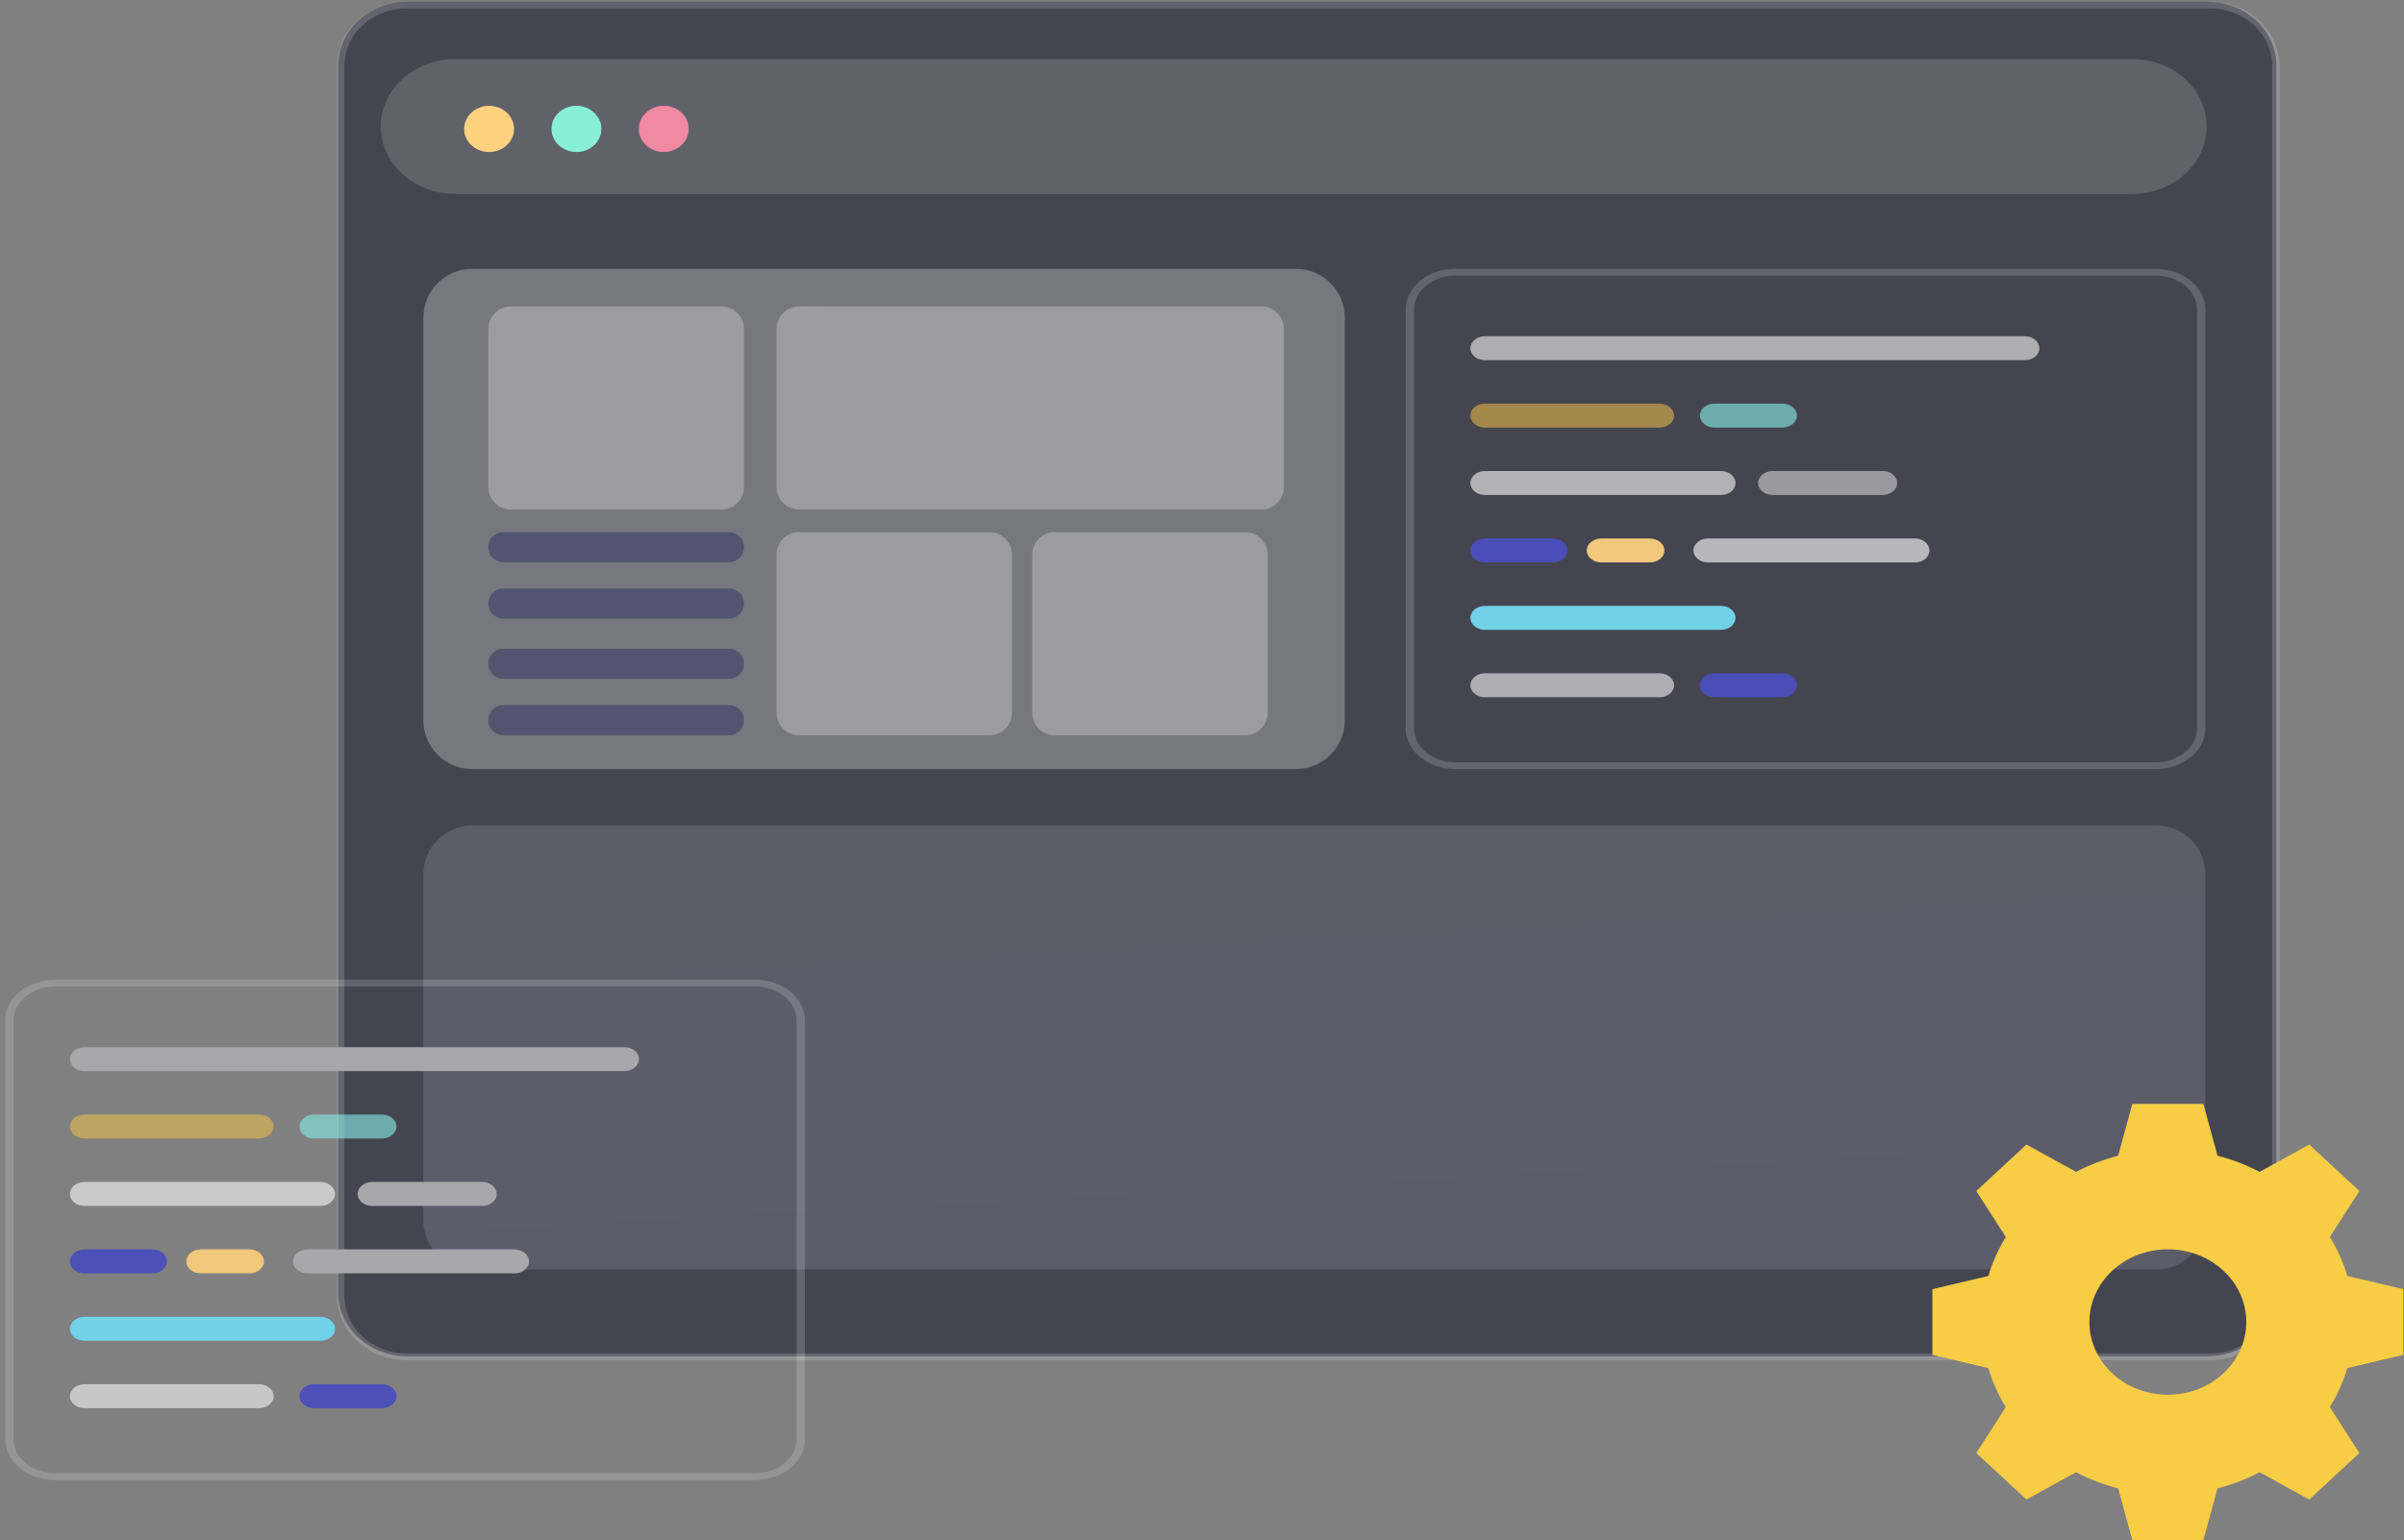 <svg width="401" height="257" viewBox="0 0 401 257" fill="none" xmlns="http://www.w3.org/2000/svg">
<rect x="0" y="0" width="401" height="257" fill="#808080" stroke="none"/>
<g clip-path="url(#clip0_2794_22969)">
<path fill-rule="evenodd" clip-rule="evenodd" d="M56.401 215.657C56.401 221.544 61.553 226.314 67.907 226.314H368.214C374.567 226.314 379.719 221.544 379.719 215.657V10.949C379.719 5.062 374.567 0.292 368.214 0.292H67.907C61.553 0.292 56.401 5.062 56.401 10.949V215.657Z" fill="#454550"/>
<path fill-rule="evenodd" clip-rule="evenodd" d="M56.232 10.98C56.232 5.075 61.397 0.292 67.763 0.292H368.696C375.062 0.292 380.226 5.075 380.226 10.98V216.253C380.226 222.159 375.062 226.942 368.696 226.942H67.763C61.397 226.942 56.232 222.159 56.232 216.253V10.98ZM368.696 1.415C374.392 1.415 379.012 5.696 379.012 10.98V216.253C379.012 221.538 374.392 225.819 368.696 225.819H67.763C62.066 225.819 57.447 221.538 57.447 216.253V10.98C57.447 5.696 62.066 1.415 67.763 1.415H368.696Z" fill="url(#paint0_linear_2794_22969)"/>
<path fill-rule="evenodd" clip-rule="evenodd" d="M75.951 32.364H355.65C362.524 32.364 368.089 27.324 368.089 21.104C368.089 14.89 362.524 9.851 355.65 9.851H75.951C69.078 9.851 63.513 14.89 63.513 21.104C63.513 27.324 69.078 32.364 75.951 32.364Z" fill="url(#paint1_linear_2794_22969)"/>
<path fill-rule="evenodd" clip-rule="evenodd" d="M359.531 128.329H242.818C238.21 128.329 234.479 125.297 234.479 121.563V51.62C234.479 47.886 238.21 44.854 242.818 44.854H359.531C364.138 44.854 367.869 47.886 367.869 51.62V121.563C367.869 125.297 364.138 128.329 359.531 128.329ZM359.531 127.199H242.818C238.98 127.199 235.869 124.676 235.869 121.563V51.62C235.869 48.507 238.98 45.984 242.818 45.984H359.531C363.368 45.984 366.479 48.507 366.479 51.62V121.563C366.479 124.676 363.368 127.199 359.531 127.199Z" fill="url(#paint2_linear_2794_22969)"/>
<path fill-rule="evenodd" clip-rule="evenodd" d="M247.694 60.099H337.753C339.093 60.099 340.182 59.208 340.182 58.103C340.182 56.999 339.093 56.101 337.753 56.101H247.694C246.354 56.101 245.265 56.999 245.265 58.103C245.265 59.208 246.354 60.099 247.694 60.099Z" fill="url(#paint3_linear_2794_22969)"/>
<path fill-rule="evenodd" clip-rule="evenodd" d="M247.694 71.346H276.814C278.154 71.346 279.243 70.455 279.243 69.35C279.243 68.246 278.154 67.348 276.814 67.348H247.694C246.354 67.348 245.265 68.246 245.265 69.35C245.265 70.455 246.354 71.346 247.694 71.346Z" fill="url(#paint4_linear_2794_22969)"/>
<path fill-rule="evenodd" clip-rule="evenodd" d="M285.985 71.346H297.309C298.648 71.346 299.738 70.455 299.738 69.35C299.738 68.246 298.648 67.348 297.309 67.348H285.985C284.645 67.348 283.556 68.246 283.556 69.35C283.556 70.455 284.645 71.346 285.985 71.346Z" fill="url(#paint5_linear_2794_22969)"/>
<path fill-rule="evenodd" clip-rule="evenodd" d="M247.694 116.341H276.814C278.154 116.341 279.243 115.45 279.243 114.345C279.243 113.241 278.154 112.343 276.814 112.343H247.694C246.354 112.343 245.265 113.241 245.265 114.345C245.265 115.45 246.354 116.341 247.694 116.341Z" fill="url(#paint6_linear_2794_22969)"/>
<path fill-rule="evenodd" clip-rule="evenodd" d="M285.985 116.341H297.309C298.648 116.341 299.738 115.45 299.738 114.345C299.738 113.241 298.648 112.343 297.309 112.343H285.985C284.645 112.343 283.556 113.241 283.556 114.345C283.556 115.45 284.645 116.341 285.985 116.341Z" fill="url(#paint7_linear_2794_22969)"/>
<path fill-rule="evenodd" clip-rule="evenodd" d="M267.112 93.847H275.2C276.539 93.847 277.628 92.955 277.628 91.851C277.628 90.746 276.539 89.849 275.2 89.849H267.112C265.772 89.849 264.683 90.746 264.683 91.851C264.683 92.955 265.772 93.847 267.112 93.847Z" fill="url(#paint8_linear_2794_22969)"/>
<path fill-rule="evenodd" clip-rule="evenodd" d="M284.908 93.847H319.418C320.758 93.847 321.847 92.955 321.847 91.851C321.847 90.746 320.758 89.849 319.418 89.849H284.908C283.569 89.849 282.479 90.746 282.479 91.851C282.479 92.955 283.569 93.847 284.908 93.847Z" fill="url(#paint9_linear_2794_22969)"/>
<path fill-rule="evenodd" clip-rule="evenodd" d="M247.694 93.847H259.018C260.357 93.847 261.447 92.955 261.447 91.851C261.447 90.746 260.357 89.849 259.018 89.849H247.694C246.354 89.849 245.265 90.746 245.265 91.851C245.265 92.955 246.354 93.847 247.694 93.847Z" fill="url(#paint10_linear_2794_22969)"/>
<path fill-rule="evenodd" clip-rule="evenodd" d="M247.694 82.593H287.062C288.401 82.593 289.49 81.702 289.49 80.597C289.49 79.493 288.401 78.595 287.062 78.595H247.694C246.354 78.595 245.265 79.493 245.265 80.597C245.265 81.702 246.354 82.593 247.694 82.593Z" fill="url(#paint11_linear_2794_22969)"/>
<path fill-rule="evenodd" clip-rule="evenodd" d="M295.694 82.593H314.029C315.368 82.593 316.458 81.702 316.458 80.597C316.458 79.493 315.368 78.595 314.029 78.595H295.694C294.354 78.595 293.265 79.493 293.265 80.597C293.265 81.702 294.354 82.593 295.694 82.593Z" fill="url(#paint12_linear_2794_22969)"/>
<path fill-rule="evenodd" clip-rule="evenodd" d="M247.694 105.094H287.062C288.401 105.094 289.49 104.203 289.49 103.098C289.49 101.994 288.401 101.096 287.062 101.096H247.694C246.354 101.096 245.265 101.994 245.265 103.098C245.265 104.203 246.354 105.094 247.694 105.094Z" fill="url(#paint13_linear_2794_22969)"/>
<path fill-rule="evenodd" clip-rule="evenodd" d="M81.585 17.652C79.287 17.652 77.422 19.378 77.422 21.512C77.422 23.64 79.287 25.366 81.585 25.366C83.882 25.366 85.747 23.64 85.747 21.512C85.747 19.378 83.882 17.652 81.585 17.652Z" fill="#FED280"/>
<path opacity="0.9" fill-rule="evenodd" clip-rule="evenodd" d="M96.151 17.652C93.854 17.652 91.988 19.378 91.988 21.512C91.988 23.64 93.854 25.366 96.151 25.366C98.448 25.366 100.314 23.64 100.314 21.512C100.314 19.378 98.448 17.652 96.151 17.652Z" fill="#8CFEE3"/>
<path opacity="0.9" fill-rule="evenodd" clip-rule="evenodd" d="M110.717 17.652C108.42 17.652 106.555 19.378 106.555 21.512C106.555 23.64 108.42 25.366 110.717 25.366C113.015 25.366 114.88 23.64 114.88 21.512C114.88 19.378 113.015 17.652 110.717 17.652Z" fill="#FF8DA9"/>
<path fill-rule="evenodd" clip-rule="evenodd" d="M70.617 120.17C70.617 124.676 74.26 128.329 78.755 128.329H216.182C220.677 128.329 224.32 124.676 224.32 120.17V53.013C224.32 48.507 220.677 44.854 216.182 44.854H78.755C74.26 44.854 70.617 48.507 70.617 53.013V120.17Z" fill="url(#paint14_linear_2794_22969)"/>
<path fill-rule="evenodd" clip-rule="evenodd" d="M70.617 203.644C70.617 208.151 74.26 211.804 78.755 211.804H359.725C364.22 211.804 367.863 208.151 367.863 203.644V145.902C367.863 141.396 364.22 137.743 359.725 137.743H78.755C74.26 137.743 70.617 141.396 70.617 145.902V203.644Z" fill="url(#paint15_linear_2794_22969)"/>
<path fill-rule="evenodd" clip-rule="evenodd" d="M81.453 81.256C81.453 83.334 83.137 85.022 85.209 85.022H120.351C122.423 85.022 124.107 83.334 124.107 81.256V54.896C124.107 52.818 122.423 51.13 120.351 51.13H85.209C83.137 51.13 81.453 52.818 81.453 54.896V81.256Z" fill="url(#paint16_linear_2794_22969)"/>
<path fill-rule="evenodd" clip-rule="evenodd" d="M129.528 81.256C129.528 83.334 131.212 85.022 133.284 85.022H210.411C212.483 85.022 214.167 83.334 214.167 81.256V54.896C214.167 52.818 212.483 51.13 210.411 51.13H133.284C131.212 51.13 129.528 52.818 129.528 54.896V81.256Z" fill="url(#paint17_linear_2794_22969)"/>
<path fill-rule="evenodd" clip-rule="evenodd" d="M129.528 118.914C129.528 120.991 131.212 122.68 133.284 122.68H165.046C167.118 122.68 168.802 120.991 168.802 118.914V92.553C168.802 90.476 167.118 88.788 165.046 88.788H133.284C131.212 88.788 129.528 90.476 129.528 92.553V118.914Z" fill="url(#paint18_linear_2794_22969)"/>
<path fill-rule="evenodd" clip-rule="evenodd" d="M172.188 118.914C172.188 120.991 173.872 122.68 175.944 122.68H207.706C209.778 122.68 211.462 120.991 211.462 118.914V92.553C211.462 90.476 209.778 88.788 207.706 88.788H175.944C173.872 88.788 172.188 90.476 172.188 92.553V118.914Z" fill="url(#paint19_linear_2794_22969)"/>
<path opacity="0.5" fill-rule="evenodd" clip-rule="evenodd" d="M81.453 91.298C81.453 91.963 81.716 92.604 82.186 93.074C82.655 93.545 83.293 93.809 83.957 93.809H121.603C122.267 93.809 122.905 93.545 123.375 93.074C123.844 92.604 124.107 91.963 124.107 91.298C124.107 90.633 123.844 89.993 123.375 89.522C122.905 89.051 122.267 88.788 121.603 88.788H83.957C83.293 88.788 82.655 89.051 82.186 89.522C81.716 89.993 81.453 90.633 81.453 91.298Z" fill="#303262"/>
<path opacity="0.5" fill-rule="evenodd" clip-rule="evenodd" d="M81.453 110.755C81.453 111.42 81.716 112.06 82.186 112.531C82.655 113.002 83.293 113.265 83.957 113.265H121.603C122.267 113.265 122.905 113.002 123.375 112.531C123.844 112.06 124.107 111.42 124.107 110.755C124.107 110.089 123.844 109.449 123.375 108.978C122.905 108.508 122.267 108.244 121.603 108.244H83.957C83.293 108.244 82.655 108.508 82.186 108.978C81.716 109.449 81.453 110.089 81.453 110.755Z" fill="#303262"/>
<path opacity="0.5" fill-rule="evenodd" clip-rule="evenodd" d="M81.453 100.713C81.453 101.378 81.716 102.018 82.186 102.489C82.655 102.96 83.293 103.223 83.957 103.223H121.603C122.267 103.223 122.905 102.96 123.375 102.489C123.844 102.018 124.107 101.378 124.107 100.713C124.107 100.047 123.844 99.407 123.375 98.936C122.905 98.466 122.267 98.202 121.603 98.202H83.957C83.293 98.202 82.655 98.466 82.186 98.936C81.716 99.407 81.453 100.047 81.453 100.713Z" fill="#303262"/>
<path opacity="0.5" fill-rule="evenodd" clip-rule="evenodd" d="M81.453 120.169C81.453 120.835 81.716 121.475 82.186 121.945C82.655 122.416 83.293 122.68 83.957 122.68H121.603C122.267 122.68 122.905 122.416 123.375 121.945C123.844 121.475 124.107 120.835 124.107 120.169C124.107 119.504 123.844 118.864 123.375 118.393C122.905 117.922 122.267 117.659 121.603 117.659H83.957C83.293 117.659 82.655 117.922 82.186 118.393C81.716 118.864 81.453 119.504 81.453 120.169Z" fill="#303262"/>
<path fill-rule="evenodd" clip-rule="evenodd" d="M369.898 192.837L367.525 184.188H355.688L353.316 192.837C350.837 193.471 348.489 194.381 346.298 195.536L338.023 190.973L329.654 198.73L334.574 206.4C333.334 208.427 332.352 210.611 331.663 212.908L322.336 215.105V226.076L331.663 228.273C332.352 230.57 333.334 232.754 334.574 234.781L329.654 242.451L338.023 250.208L346.298 245.646C348.489 246.8 350.837 247.711 353.316 248.344L355.688 256.993H367.525L369.898 248.344C372.377 247.711 374.724 246.8 376.915 245.646L385.19 250.208L393.56 242.451L388.64 234.781C389.879 232.754 390.862 230.57 391.55 228.273L400.877 226.076V215.105L391.55 212.908C390.862 210.611 389.879 208.427 388.64 206.4L393.56 198.73L385.19 190.973L376.915 195.536C374.724 194.381 372.377 193.471 369.898 192.837ZM348.521 220.591C348.521 213.894 354.38 208.458 361.61 208.458C368.834 208.458 374.693 213.894 374.693 220.591C374.693 227.287 368.834 232.723 361.61 232.723C354.38 232.723 348.521 227.287 348.521 220.591Z" fill="#F6CD45"/>
<path fill-rule="evenodd" clip-rule="evenodd" d="M9.215 163.477H125.929C130.536 163.477 134.267 166.508 134.267 170.242V240.186C134.267 243.92 130.536 246.951 125.929 246.951H9.215C4.608 246.951 0.877 243.92 0.877 240.186V170.242C0.877 166.508 4.608 163.477 9.215 163.477ZM125.929 164.606C129.766 164.606 132.877 167.129 132.877 170.242V240.186C132.877 243.299 129.766 245.822 125.929 245.822H9.215C5.378 245.822 2.267 243.299 2.267 240.186V170.242C2.267 167.129 5.378 164.606 9.215 164.606H125.929Z" fill="url(#paint20_linear_2794_22969)"/>
<path fill-rule="evenodd" clip-rule="evenodd" d="M14.091 178.722H104.151C105.49 178.722 106.58 177.83 106.58 176.726C106.58 175.621 105.49 174.724 104.151 174.724H14.091C12.752 174.724 11.663 175.621 11.663 176.726C11.663 177.83 12.752 178.722 14.091 178.722Z" fill="#A8A8AC"/>
<path fill-rule="evenodd" clip-rule="evenodd" d="M14.091 189.969H43.212C44.551 189.969 45.641 189.077 45.641 187.973C45.641 186.868 44.551 185.971 43.212 185.971H14.091C12.752 185.971 11.663 186.868 11.663 187.973C11.663 189.077 12.752 189.969 14.091 189.969Z" fill="url(#paint21_linear_2794_22969)"/>
<path fill-rule="evenodd" clip-rule="evenodd" d="M52.382 189.969H63.706C65.046 189.969 66.135 189.077 66.135 187.973C66.135 186.868 65.046 185.971 63.706 185.971H52.382C51.043 185.971 49.954 186.868 49.954 187.973C49.954 189.077 51.043 189.969 52.382 189.969Z" fill="url(#paint22_linear_2794_22969)"/>
<path fill-rule="evenodd" clip-rule="evenodd" d="M14.091 234.964H43.212C44.551 234.964 45.641 234.073 45.641 232.968C45.641 231.863 44.551 230.966 43.212 230.966H14.091C12.752 230.966 11.663 231.863 11.663 232.968C11.663 234.073 12.752 234.964 14.091 234.964Z" fill="url(#paint23_linear_2794_22969)"/>
<path fill-rule="evenodd" clip-rule="evenodd" d="M52.382 234.964H63.706C65.046 234.964 66.135 234.073 66.135 232.968C66.135 231.863 65.046 230.966 63.706 230.966H52.382C51.043 230.966 49.954 231.863 49.954 232.968C49.954 234.073 51.043 234.964 52.382 234.964Z" fill="url(#paint24_linear_2794_22969)"/>
<path fill-rule="evenodd" clip-rule="evenodd" d="M33.509 212.469H41.597C42.937 212.469 44.026 211.578 44.026 210.473C44.026 209.369 42.937 208.471 41.597 208.471H33.509C32.17 208.471 31.081 209.369 31.081 210.473C31.081 211.578 32.17 212.469 33.509 212.469Z" fill="url(#paint25_linear_2794_22969)"/>
<path fill-rule="evenodd" clip-rule="evenodd" d="M51.306 212.469H85.816C87.156 212.469 88.245 211.578 88.245 210.473C88.245 209.369 87.156 208.471 85.816 208.471H51.306C49.966 208.471 48.877 209.369 48.877 210.473C48.877 211.578 49.966 212.469 51.306 212.469Z" fill="#A8A8AC"/>
<path fill-rule="evenodd" clip-rule="evenodd" d="M14.091 212.469H25.415C26.755 212.469 27.844 211.578 27.844 210.473C27.844 209.369 26.755 208.471 25.415 208.471H14.091C12.752 208.471 11.663 209.369 11.663 210.473C11.663 211.578 12.752 212.469 14.091 212.469Z" fill="url(#paint26_linear_2794_22969)"/>
<path fill-rule="evenodd" clip-rule="evenodd" d="M14.091 201.216H53.459C54.799 201.216 55.888 200.325 55.888 199.22C55.888 198.115 54.799 197.218 53.459 197.218H14.091C12.752 197.218 11.663 198.115 11.663 199.22C11.663 200.325 12.752 201.216 14.091 201.216Z" fill="url(#paint27_linear_2794_22969)"/>
<path fill-rule="evenodd" clip-rule="evenodd" d="M62.091 201.216H80.426C81.766 201.216 82.855 200.325 82.855 199.22C82.855 198.115 81.766 197.218 80.426 197.218H62.091C60.752 197.218 59.663 198.115 59.663 199.22C59.663 200.325 60.752 201.216 62.091 201.216Z" fill="url(#paint28_linear_2794_22969)"/>
<path fill-rule="evenodd" clip-rule="evenodd" d="M14.091 223.717H53.459C54.799 223.717 55.888 222.826 55.888 221.721C55.888 220.616 54.799 219.719 53.459 219.719H14.091C12.752 219.719 11.663 220.616 11.663 221.721C11.663 222.826 12.752 223.717 14.091 223.717Z" fill="url(#paint29_linear_2794_22969)"/>
</g>
<defs>
<linearGradient id="paint0_linear_2794_22969" x1="16255.9" y1="0.293" x2="31548.2" y2="20943.3" gradientUnits="userSpaceOnUse">
<stop stop-color="white" stop-opacity="0.17"/>
<stop offset="1" stop-opacity="0"/>
</linearGradient>
<linearGradient id="paint1_linear_2794_22969" x1="15292.3" y1="9.849" x2="15317.6" y2="12851.4" gradientUnits="userSpaceOnUse">
<stop stop-color="white" stop-opacity="0.15"/>
<stop offset="1" stop-color="#C4C4C4" stop-opacity="0"/>
</linearGradient>
<linearGradient id="paint2_linear_2794_22969" x1="6903.96" y1="44.854" x2="10046.9" y2="21488.9" gradientUnits="userSpaceOnUse">
<stop stop-color="white" stop-opacity="0.17"/>
<stop offset="1" stop-opacity="0"/>
</linearGradient>
<linearGradient id="paint3_linear_2794_22969" x1="4991.12" y1="56.101" x2="4993.68" y2="2336.59" gradientUnits="userSpaceOnUse">
<stop stop-color="white" stop-opacity="0.56"/>
<stop offset="1" stop-color="#C4C4C4" stop-opacity="0"/>
</linearGradient>
<linearGradient id="paint4_linear_2794_22969" x1="1944.17" y1="67.348" x2="1951.33" y2="2347.81" gradientUnits="userSpaceOnUse">
<stop stop-color="#F9C746" stop-opacity="0.52"/>
<stop offset="1" stop-color="#C4C4C4" stop-opacity="0"/>
</linearGradient>
<linearGradient id="paint5_linear_2794_22969" x1="1092.63" y1="67.348" x2="1107.67" y2="2347.74" gradientUnits="userSpaceOnUse">
<stop stop-color="#84EBE5" stop-opacity="0.62"/>
<stop offset="1" stop-color="#C4C4C4" stop-opacity="0"/>
</linearGradient>
<linearGradient id="paint6_linear_2794_22969" x1="1944.17" y1="112.343" x2="1951.33" y2="2392.81" gradientUnits="userSpaceOnUse">
<stop stop-color="white" stop-opacity="0.56"/>
<stop offset="1" stop-color="#C4C4C4" stop-opacity="0"/>
</linearGradient>
<linearGradient id="paint7_linear_2794_22969" x1="715.064" y1="12.393" x2="851.239" y2="2471.66" gradientUnits="userSpaceOnUse">
<stop stop-color="#464BB9"/>
<stop offset="1" stop-color="#C4C4C4" stop-opacity="0"/>
</linearGradient>
<linearGradient id="paint8_linear_2794_22969" x1="911.945" y1="89.848" x2="930.737" y2="2370.18" gradientUnits="userSpaceOnUse">
<stop stop-color="#F2C87D"/>
<stop offset="1" stop-color="#C4C4C4" stop-opacity="0"/>
</linearGradient>
<linearGradient id="paint9_linear_2794_22969" x1="2250.87" y1="89.848" x2="2257.05" y2="2370.32" gradientUnits="userSpaceOnUse">
<stop stop-color="white" stop-opacity="0.62"/>
<stop offset="1" stop-color="#C4C4C4" stop-opacity="0"/>
</linearGradient>
<linearGradient id="paint10_linear_2794_22969" x1="676.773" y1="-10.101" x2="812.948" y2="2449.16" gradientUnits="userSpaceOnUse">
<stop stop-color="#464BB9"/>
<stop offset="1" stop-color="#C4C4C4" stop-opacity="0"/>
</linearGradient>
<linearGradient id="paint11_linear_2794_22969" x1="2456.53" y1="78.595" x2="2462.03" y2="2359.07" gradientUnits="userSpaceOnUse">
<stop stop-color="white" stop-opacity="0.58"/>
<stop offset="1" stop-color="#C4C4C4" stop-opacity="0"/>
</linearGradient>
<linearGradient id="paint12_linear_2794_22969" x1="1452.89" y1="78.595" x2="1463.38" y2="2359.03" gradientUnits="userSpaceOnUse">
<stop stop-color="white" stop-opacity="0.45"/>
<stop offset="1" stop-color="#C4C4C4" stop-opacity="0"/>
</linearGradient>
<linearGradient id="paint13_linear_2794_22969" x1="2456.53" y1="101.096" x2="2462.03" y2="2381.57" gradientUnits="userSpaceOnUse">
<stop stop-color="#70D1E7"/>
<stop offset="1" stop-color="#C4C4C4" stop-opacity="0"/>
</linearGradient>
<linearGradient id="paint14_linear_2794_22969" x1="4206.11" y1="-3361.92" x2="8568.98" y2="12429.3" gradientUnits="userSpaceOnUse">
<stop stop-color="white" stop-opacity="0.31"/>
<stop offset="1" stop-color="white" stop-opacity="0"/>
</linearGradient>
<linearGradient id="paint15_linear_2794_22969" x1="4200.91" y1="-17310.4" x2="6122.26" y2="19417" gradientUnits="userSpaceOnUse">
<stop stop-color="#454550"/>
<stop offset="1" stop-color="#A5A5B1" stop-opacity="0"/>
</linearGradient>
<linearGradient id="paint16_linear_2794_22969" x1="1229.1" y1="-1332.07" x2="3626.8" y2="4599.61" gradientUnits="userSpaceOnUse">
<stop stop-color="white" stop-opacity="0.31"/>
<stop offset="1" stop-color="white" stop-opacity="0"/>
</linearGradient>
<linearGradient id="paint17_linear_2794_22969" x1="2406.8" y1="-1332.07" x2="3756.56" y2="5293.85" gradientUnits="userSpaceOnUse">
<stop stop-color="white" stop-opacity="0.31"/>
<stop offset="1" stop-color="white" stop-opacity="0"/>
</linearGradient>
<linearGradient id="paint18_linear_2794_22969" x1="1186.22" y1="-1294.41" x2="3726.25" y2="4491.37" gradientUnits="userSpaceOnUse">
<stop stop-color="white" stop-opacity="0.31"/>
<stop offset="1" stop-color="white" stop-opacity="0"/>
</linearGradient>
<linearGradient id="paint19_linear_2794_22969" x1="1228.88" y1="-1294.41" x2="3768.91" y2="4491.37" gradientUnits="userSpaceOnUse">
<stop stop-color="white" stop-opacity="0.31"/>
<stop offset="1" stop-color="white" stop-opacity="0"/>
</linearGradient>
<linearGradient id="paint20_linear_2794_22969" x1="6670.36" y1="163.477" x2="9813.34" y2="21607.6" gradientUnits="userSpaceOnUse">
<stop stop-color="white" stop-opacity="0.17"/>
<stop offset="1" stop-opacity="0"/>
</linearGradient>
<linearGradient id="paint21_linear_2794_22969" x1="1710.57" y1="185.971" x2="1717.73" y2="2466.44" gradientUnits="userSpaceOnUse">
<stop stop-color="#F9C746" stop-opacity="0.52"/>
<stop offset="1" stop-color="#C4C4C4" stop-opacity="0"/>
</linearGradient>
<linearGradient id="paint22_linear_2794_22969" x1="859.031" y1="185.971" x2="874.064" y2="2466.36" gradientUnits="userSpaceOnUse">
<stop stop-color="#84EBE5" stop-opacity="0.62"/>
<stop offset="1" stop-color="#C4C4C4" stop-opacity="0"/>
</linearGradient>
<linearGradient id="paint23_linear_2794_22969" x1="1710.57" y1="230.966" x2="1717.73" y2="2511.43" gradientUnits="userSpaceOnUse">
<stop stop-color="white" stop-opacity="0.56"/>
<stop offset="1" stop-color="#C4C4C4" stop-opacity="0"/>
</linearGradient>
<linearGradient id="paint24_linear_2794_22969" x1="481.461" y1="131.016" x2="617.636" y2="2590.28" gradientUnits="userSpaceOnUse">
<stop stop-color="#464BB9"/>
<stop offset="1" stop-color="#C4C4C4" stop-opacity="0"/>
</linearGradient>
<linearGradient id="paint25_linear_2794_22969" x1="678.342" y1="208.471" x2="697.134" y2="2488.8" gradientUnits="userSpaceOnUse">
<stop stop-color="#F2C87D"/>
<stop offset="1" stop-color="#C4C4C4" stop-opacity="0"/>
</linearGradient>
<linearGradient id="paint26_linear_2794_22969" x1="443.17" y1="108.521" x2="579.345" y2="2567.79" gradientUnits="userSpaceOnUse">
<stop stop-color="#464BB9"/>
<stop offset="1" stop-color="#C4C4C4" stop-opacity="0"/>
</linearGradient>
<linearGradient id="paint27_linear_2794_22969" x1="2222.93" y1="197.218" x2="2228.43" y2="2477.69" gradientUnits="userSpaceOnUse">
<stop stop-color="white" stop-opacity="0.58"/>
<stop offset="1" stop-color="#C4C4C4" stop-opacity="0"/>
</linearGradient>
<linearGradient id="paint28_linear_2794_22969" x1="1219.29" y1="197.218" x2="1229.78" y2="2477.66" gradientUnits="userSpaceOnUse">
<stop stop-color="#A8A8AC"/>
<stop offset="1" stop-color="#C4C4C4" stop-opacity="0"/>
</linearGradient>
<linearGradient id="paint29_linear_2794_22969" x1="2222.93" y1="219.719" x2="2228.43" y2="2500.19" gradientUnits="userSpaceOnUse">
<stop stop-color="#70D1E7"/>
<stop offset="1" stop-color="#C4C4C4" stop-opacity="0"/>
</linearGradient>
<clipPath id="clip0_2794_22969">
<rect width="400" height="256.701" fill="white" transform="translate(0.877 0.292)"/>
</clipPath>
</defs>
</svg>
